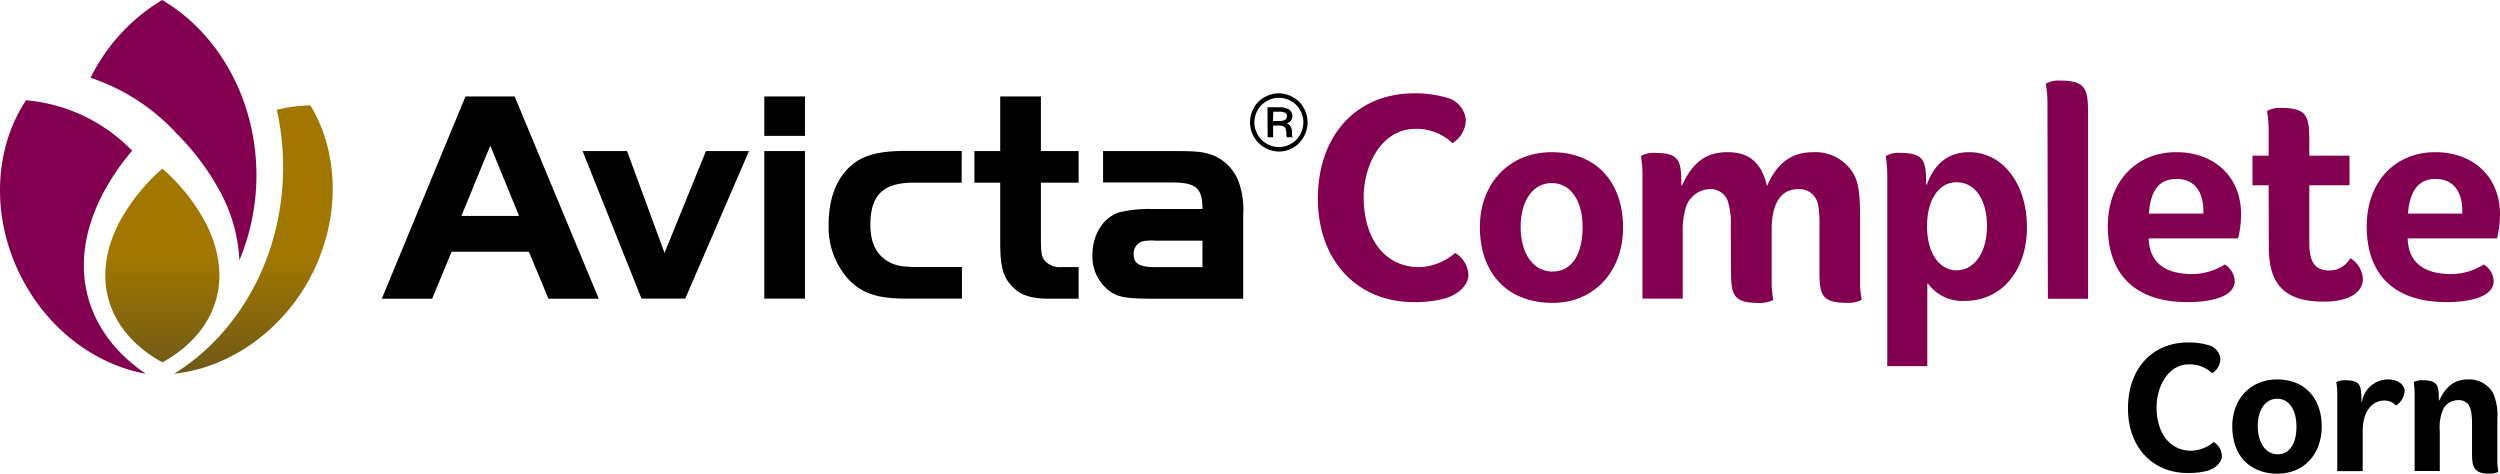 <svg xmlns="http://www.w3.org/2000/svg" xmlns:xlink="http://www.w3.org/1999/xlink" viewBox="0 0 355.82 67.42"><defs><style>.cls-1{fill:url(#linear-gradient);}.cls-2{fill:#830051;}</style><linearGradient id="linear-gradient" x1="31.17" y1="36.45" x2="31.17" y2="53.59" gradientUnits="userSpaceOnUse"><stop offset="0" stop-color="#a17700"/><stop offset="1" stop-color="#6d5818"/></linearGradient></defs><title>Asset 1</title><g id="Layer_2" data-name="Layer 2"><g id="Logo"><path d="M182,13.28a4.21,4.21,0,0,1,2,.54,3.78,3.78,0,0,1,1.55,1.52,4.14,4.14,0,0,1,0,4.14A4,4,0,0,1,184.09,21a4,4,0,0,1-4.1,0,4,4,0,0,1-1.53-1.53,4.2,4.2,0,0,1,0-4.14A3.78,3.78,0,0,1,180,13.82,4.15,4.15,0,0,1,182,13.28Zm0,.64a3.44,3.44,0,0,0-1.69.46A3.25,3.25,0,0,0,179,15.67a3.62,3.62,0,0,0-.47,1.75,3.55,3.55,0,0,0,.47,1.74,3.43,3.43,0,0,0,1.29,1.3,3.42,3.42,0,0,0,3.46,0,3.29,3.29,0,0,0,1.29-1.3,3.51,3.51,0,0,0,0-3.49,3.17,3.17,0,0,0-1.3-1.29A3.5,3.5,0,0,0,182,13.92Zm-1.6,1.35H182a2.65,2.65,0,0,1,1.38.27,1.1,1.1,0,0,1,.56,1,1,1,0,0,1-.19.61,1.14,1.14,0,0,1-.6.4,1.13,1.13,0,0,1,.55.48,1.64,1.64,0,0,1,.19.88,1.58,1.58,0,0,0,0,.36,1.15,1.15,0,0,0,.1.27h-.82a1.26,1.26,0,0,1-.09-.49,2.39,2.39,0,0,0-.11-.78.69.69,0,0,0-.33-.3,2.36,2.36,0,0,0-.84-.1h-.6v1.67h-.78Zm.78,1.95H182a1.71,1.71,0,0,0,.93-.18.58.58,0,0,0,.24-.5.56.56,0,0,0-.22-.47,1.9,1.9,0,0,0-1-.17h-.73Z"/><path d="M66.25,13.73h7L85.22,42.52H78.06l-2.78-6.69h-11l-2.78,6.69H54.34Zm-.58,17h8.21l-4.1-10Z"/><path d="M100.48,21.5h6.12l-9.07,21H91.3l-8.38-21h6.33L94.58,36Z"/><path d="M108.78,13.73h5.79v5.61h-5.79Zm5.79,7.77v21h-5.79v-21Z"/><path d="M136.87,26H130c-4.32,0-6.12,1.8-6.12,6,0,2.34.72,4,2.19,5,1.12.79,2.27,1,4.58,1h6.26v4.5H129c-4.25,0-6.45-.79-8.36-2.88a11.1,11.1,0,0,1-2.7-7.7c0-3.67,1.12-6.55,3.24-8.39,1.73-1.47,3.93-2.05,7.82-2.05h7.88Z"/><path d="M142.36,13.73h5.79V21.5h5.37V26h-5.37v7.66c0,2.16.07,2.81.47,3.35a2.92,2.92,0,0,0,2.59,1h2.31v4.5H149.3c-2.41,0-4-.46-5.07-1.58-1.44-1.37-1.87-2.92-1.87-6.33V26h-3.67V21.5h3.67Z"/><path d="M171.14,29.75c0-3-.9-3.78-4.4-3.78H157V21.5h9.75c3.5,0,4.29.08,5.66.51a6.54,6.54,0,0,1,4.06,4.39,11.93,11.93,0,0,1,.47,4.28V42.52H164.77c-4.5,0-5.58-.18-6.88-1.11a6.16,6.16,0,0,1-2.41-5.11c0-2.92,1.55-5.37,3.85-6.09a18.79,18.79,0,0,1,4.75-.46Zm-6.7,4.5a6.5,6.5,0,0,0-1.83.1,1.81,1.81,0,0,0-1.26,1.84c0,1.33.82,1.83,3.09,1.83h6.7V34.25Z"/><path class="cls-1" d="M44,39.8C39.69,47.57,32.3,52.39,24.78,53.19c8.77-5.4,15-15.74,15.48-27.85a37.43,37.43,0,0,0-.86-9.72A21.68,21.68,0,0,1,44.18,15C48.34,21.88,48.55,31.43,44,39.8ZM29.28,31.74A27.21,27.21,0,0,0,23.11,24a27.25,27.25,0,0,0-6.18,7.74c-4.17,8.14-1.4,15.68,6.18,19.83C30.68,47.42,33.46,39.88,29.28,31.74Z"/><path class="cls-2" d="M20.74,53.19C13.52,51.88,6.67,46.82,2.86,39.1-1.37,30.56-.76,21,3.71,14.27a23.9,23.9,0,0,1,15.1,7.18,33,33,0,0,0-4.24,6.26C9.33,37.9,12.17,47.37,20.74,53.19ZM25.13,19a35.39,35.39,0,0,1,6.35,8.56,22.59,22.59,0,0,1,2.59,9.49A31.36,31.36,0,0,0,36.5,25C36.5,14.07,31,4.64,23.08,0A26.61,26.61,0,0,0,12.89,11.07,29.06,29.06,0,0,1,25.13,19Z"/><path class="cls-2" d="M187.57,28.28c0-9,5.47-15,13.75-15a15.83,15.83,0,0,1,4.43.58,3.6,3.6,0,0,1,2.88,3.27,4,4,0,0,1-1.84,3.21h-.1a7.39,7.39,0,0,0-5.22-2c-5,0-7.38,5.4-7.38,9.68,0,6.19,3.2,10,7.88,10a8.08,8.08,0,0,0,5.11-2h.07A3.86,3.86,0,0,1,209,39.15c0,1.37-1.37,2.73-3.28,3.31a16.25,16.25,0,0,1-4.5.54C193.08,43,187.57,37,187.57,28.28Z"/><path class="cls-2" d="M221,43.11c-6.34,0-10.37-4.07-10.37-10.8,0-6.16,4.11-10.65,10.23-10.65,6.44,0,10.15,4.39,10.15,10.72S226.82,43.11,221,43.11Zm-.14-17.06c-2.63,0-4.43,2.44-4.43,6.26s1.83,6.34,4.53,6.34,4.29-2.38,4.29-6.3S223.47,26.05,220.81,26.05Z"/><path class="cls-2" d="M246.34,32.31a10.85,10.85,0,0,0-.44-3.74,2.64,2.64,0,0,0-2.59-1.66A3.74,3.74,0,0,0,239.82,30,11,11,0,0,0,239.5,33v9.5h-5.73V25.11a17.07,17.07,0,0,0-.21-2.84V22.2a3.64,3.64,0,0,1,2-.44c3.56,0,3.74,1.19,3.74,4.61h.11c1.51-3.27,3.38-4.71,6.51-4.71s4.83,1.61,5.58,4.82c1.41-3.31,3.53-4.82,6.59-4.82a6.31,6.31,0,0,1,5.65,2.95c.76,1.26,1,2.88,1,6.3v8.82a13.65,13.65,0,0,0,.22,2.84v.11a4.17,4.17,0,0,1-2,.43c-3.78,0-4-1.19-4-4.68V32a14.21,14.21,0,0,0-.21-2.92,2.68,2.68,0,0,0-2.81-2.16c-2.45,0-3.78,2-3.78,5.76v7.06a13.65,13.65,0,0,0,.22,2.84v.11a4.24,4.24,0,0,1-2.06.43c-3.74,0-3.95-1.26-3.95-4.75Z"/><path class="cls-2" d="M268.61,52.11v-27a17.07,17.07,0,0,0-.21-2.84V22.2a3.64,3.64,0,0,1,2-.44c3.53,0,3.74,1.16,3.74,4.5h.11c1.08-3,3.09-4.6,6-4.6,4.78,0,8.24,4.46,8.24,10.69s-3.67,10.47-8.78,10.47a6,6,0,0,1-5.29-2.45h-.11V52.11Zm9.87-26.17c-2.52,0-4.21,2.48-4.21,6.26s1.72,6.27,4.21,6.27,4.32-2.49,4.32-6.3S281.07,25.94,278.48,25.94Z"/><path class="cls-2" d="M291.41,14.85a15.68,15.68,0,0,0-.22-2.84V11.9a3.68,3.68,0,0,1,2-.43c3.75,0,4,1.26,4,4.75V42.53h-5.72Z"/><path class="cls-2" d="M305.82,33.93c.11,3.67,2.59,5.08,6.26,5.08a8.8,8.8,0,0,0,4.57-1.37h0A2.94,2.94,0,0,1,318.06,40c0,2.52-4.18,3-6.7,3C303.41,43,300,38.57,300,32.2s4.06-10.54,9.75-10.54c5.44,0,9.22,3.52,9.22,8.85a13.83,13.83,0,0,1-.43,3.42Zm0-3.53h7.78V30c0-2.95-1.48-4.53-3.78-4.53S306.11,26.77,305.85,30.4Z"/><path class="cls-2" d="M322.89,26.37h-2.3V22.16h2.3V18.74a16.73,16.73,0,0,0-.21-2.84v-.11a3.66,3.66,0,0,1,2-.43c3.74,0,4,1.26,4,4.75v2.05h5.72v4.21h-5.72v8.21c0,3,1,3.92,2.91,3.92a3.41,3.41,0,0,0,2.92-1.76h0a3.72,3.72,0,0,1,1.8,2.95c0,1.83-1.8,3.24-5.58,3.24-5.43,0-7.81-2.34-7.81-7.67Z"/><path class="cls-2" d="M342.68,33.93c.11,3.67,2.59,5.08,6.26,5.08a8.87,8.87,0,0,0,4.58-1.37h0A2.94,2.94,0,0,1,354.92,40c0,2.52-4.17,3-6.69,3-8,0-11.38-4.43-11.38-10.8s4.07-10.54,9.75-10.54c5.44,0,9.22,3.52,9.22,8.85a13.83,13.83,0,0,1-.43,3.42Zm0-3.53h7.77V30c0-2.95-1.47-4.53-3.78-4.53C344.55,25.44,343,26.77,342.72,30.4Z"/><path d="M302.87,58.14c0-5.64,3.42-9.4,8.59-9.4a9.86,9.86,0,0,1,2.77.36,2.25,2.25,0,0,1,1.8,2,2.48,2.48,0,0,1-1.14,2h-.07a4.62,4.62,0,0,0-3.27-1.24c-3.1,0-4.61,3.38-4.61,6.05,0,3.88,2,6.24,4.93,6.24a5.13,5.13,0,0,0,3.2-1.24h0a2.42,2.42,0,0,1,1.17,2c0,.86-.86,1.71-2,2.07a10.1,10.1,0,0,1-2.81.34C306.31,67.35,302.87,63.59,302.87,58.14Z"/><path d="M324.2,67.42c-4,0-6.49-2.55-6.49-6.76,0-3.84,2.57-6.66,6.39-6.66,4,0,6.35,2.75,6.35,6.71S327.86,67.42,324.2,67.42Zm-.1-10.67c-1.64,0-2.76,1.53-2.76,3.91s1.15,4,2.83,4,2.68-1.48,2.68-3.93S325.77,56.75,324.1,56.75Z"/><path d="M332.66,67.06V56.16a9.34,9.34,0,0,0-.14-1.77v0a2.4,2.4,0,0,1,1.24-.27c2.23,0,2.34.74,2.34,3.08h.07A3.79,3.79,0,0,1,339.84,54c1.28,0,2.41.61,2.41,1.71a2.68,2.68,0,0,1-1.22,2h0a2.29,2.29,0,0,0-1.69-.7c-1.78,0-3.06,1.64-3.06,4.28v5.76Z"/><path d="M355.44,65.3a8.08,8.08,0,0,0,.14,1.78v.07a2.52,2.52,0,0,1-1.24.27c-2.36,0-2.5-1.06-2.5-3v-4c0-1.53-.16-2.43-.61-2.95a1.77,1.77,0,0,0-1.35-.52,2.47,2.47,0,0,0-2.07,1.13,6.29,6.29,0,0,0-.56,3.24v5.72h-3.58V56.16a10.32,10.32,0,0,0-.13-1.77v0a2.33,2.33,0,0,1,1.23-.27c2.23,0,2.35.74,2.35,2.88h.06c.95-2.05,2.21-3,4.1-3a3.94,3.94,0,0,1,3.53,1.89,7.93,7.93,0,0,1,.63,3.85Z"/></g></g></svg>